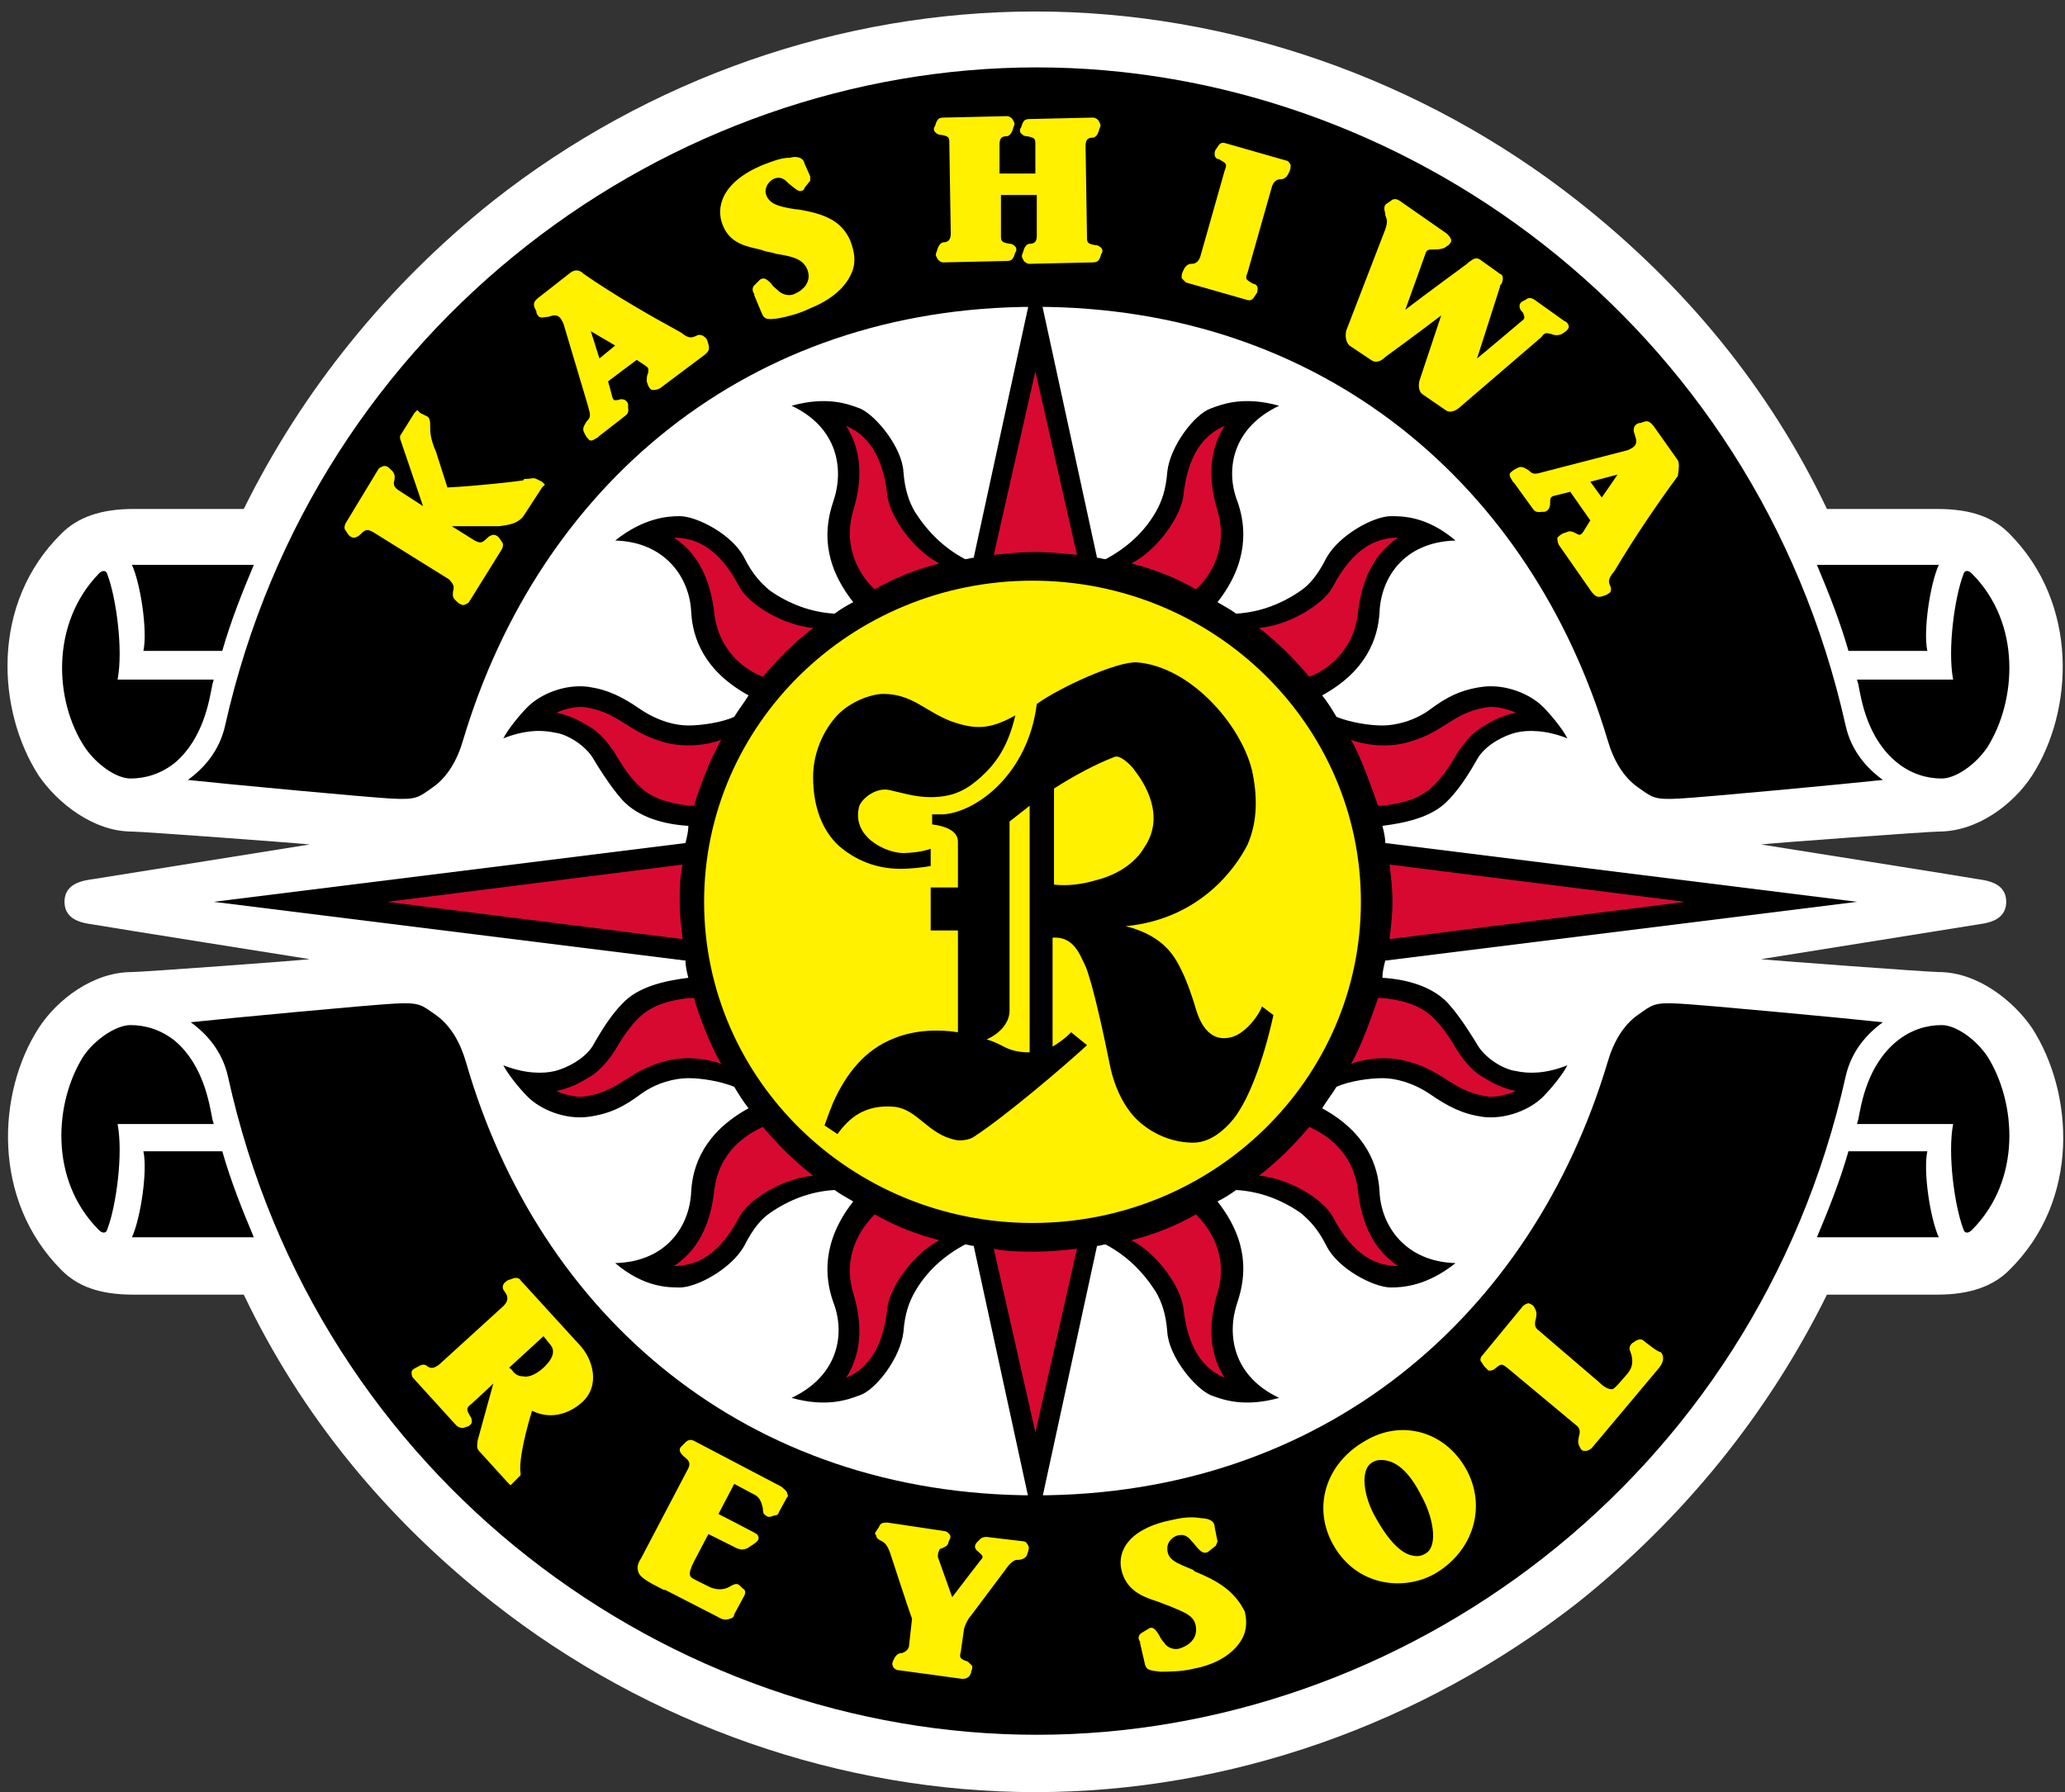 <svg width="144" height="125" viewBox="0 0 144 125" fill="none" xmlns="http://www.w3.org/2000/svg">
<rect x="0" y="0" width="144" height="125" fill="#333333" stroke="none"/>
<path d="M139.9 62.901C139.9 64.301 138.4 64.401 137.8 64.501C137.2 64.601 122.8 66.901 122.8 66.901C123.7 67.001 134.5 67.801 135.2 67.801C137.9 67.801 140.4 69.801 141.7 71.701C144.6 76.201 145.1 83.701 140.1 88.601C139 89.701 137.4 90.301 135.1 90.301H127.4C123.3 98.601 117.4 105.901 110 111.801C99.1 120.301 85.7 125.001 72.2 125.001C58.7 125.001 45.2 120.301 34.4 111.801C26.9 105.901 21 98.701 17 90.301H9.3C6.9 90.301 5.4 89.701 4.3 88.601C-0.6 83.701 -0.2 76.201 2.7 71.701C4 69.701 6.5 67.801 9.2 67.801C9.9 67.801 20.8 67.001 21.6 66.901C21.6 66.901 7.1 64.601 6.6 64.501C6 64.401 4.5 64.301 4.5 62.901C4.5 61.501 6 61.401 6.6 61.301C7.2 61.201 21.6 58.901 21.6 58.901C20.7 58.801 9.9 58.001 9.2 58.001C6.5 58.001 4 56.001 2.7 54.101C-0.2 49.601 -0.7 42.101 4.3 37.201C5.4 36.101 7 35.501 9.3 35.501H17C21.1 27.201 27 19.901 34.4 14.001C45.2 5.501 58.6 0.801 72.2 0.801C85.7 0.801 99.2 5.501 110 14.001C117.5 19.901 123.4 27.101 127.4 35.501H135.1C137.5 35.501 139 36.101 140.1 37.201C145 42.101 144.6 49.601 141.7 54.101C140.4 56.101 137.9 58.001 135.2 58.001C134.5 58.001 123.6 58.801 122.8 58.901C122.8 58.901 137.3 61.201 137.8 61.301C138.4 61.401 139.9 61.501 139.9 62.901Z" fill="white"/>
<path d="M129.5 62.902L96.6 67.002C96.5 67.402 96.4 67.802 96.4 68.202C98.1 68.302 99.9 68.802 101 70.002C101.9 71.002 102.8 72.502 103.1 73.002C103.7 73.902 104.9 74.602 105.7 74.702C106.6 74.902 107.8 74.902 109.3 74.302C109 74.902 108.2 75.902 107.6 76.502C106.7 77.402 105 78.102 103.4 77.902C102 77.702 101 77.202 99.7 76.302C98.5 75.502 97.3 75.202 96.4 75.202C95.5 75.202 94.1 75.402 93.2 75.802C92.9 76.302 92.5 76.802 92.2 77.302C95.3 79.002 96.1 81.302 96.2 83.102C96.3 85.502 98 88.002 101.5 88.102C99.5 89.702 97.8 89.802 97 89.802C95.8 89.802 93.3 88.502 92.5 86.902C91.9 85.702 91.3 85.102 90.7 84.602C89.4 83.702 87.9 83.102 86.2 83.002C85.8 83.302 85.3 83.602 84.9 83.802C87.1 86.602 86.9 89.002 86.3 90.802C85.5 93.102 86 96.002 89.2 97.502C86.7 98.202 85.2 97.602 84.4 97.302C83.3 96.802 81.5 94.602 81.4 92.902C81.3 91.602 81 90.802 80.6 90.102C79.7 88.702 78.6 87.602 77.1 86.802C76.9 86.802 76.7 86.902 76.5 86.902L72.2 106.702L67.9 86.902C67.7 86.902 67.5 86.802 67.3 86.802C65.8 87.602 64.6 88.702 63.8 90.102C63.4 90.802 63.1 91.602 63 92.902C62.8 94.702 61.1 96.902 60 97.302C59.2 97.602 57.7 98.202 55.2 97.502C58.4 96.002 59 93.102 58.1 90.802C57.5 89.102 57.3 86.602 59.5 83.802C59 83.502 58.6 83.302 58.2 83.002C56.5 83.102 55 83.702 53.7 84.602C53.1 85.002 52.5 85.702 51.9 86.902C51 88.502 48.6 89.802 47.4 89.802C46.6 89.802 44.9 89.802 42.9 88.102C46.5 88.002 48.1 85.502 48.2 83.102C48.3 81.302 49.1 79.002 52.2 77.302C51.8 76.802 51.5 76.302 51.2 75.802C50.2 75.402 48.9 75.202 48 75.202C47.1 75.202 45.8 75.502 44.7 76.302C43.5 77.202 42.5 77.702 41 77.902C39.4 78.102 37.7 77.402 36.8 76.502C36.2 75.902 35.4 74.902 35.1 74.302C36.6 74.902 37.9 74.902 38.7 74.702C39.5 74.502 40.7 73.902 41.3 73.002C41.6 72.502 42.4 71.002 43.4 70.002C44.5 68.802 46.4 68.402 48 68.202C47.9 67.802 47.8 67.402 47.8 67.002L14.9 62.902L47.8 58.802C47.9 58.402 48 58.002 48 57.602C46.3 57.502 44.5 57.002 43.4 55.802C42.5 54.802 41.6 53.302 41.3 52.802C40.7 51.902 39.5 51.202 38.7 51.102C37.8 50.902 36.6 50.902 35.1 51.502C35.4 50.902 36.2 49.902 36.8 49.302C37.7 48.402 39.4 47.702 41 47.902C42.4 48.102 43.4 48.602 44.7 49.502C45.9 50.302 47.1 50.602 48 50.602C48.9 50.602 50.3 50.402 51.2 50.002C51.5 49.502 51.9 49.002 52.2 48.502C49.1 46.802 48.3 44.502 48.2 42.702C48.1 40.302 46.4 37.802 42.9 37.702C44.9 36.102 46.6 36.002 47.4 36.002C48.6 36.002 51.1 37.302 51.9 38.902C52.5 40.102 53.1 40.702 53.7 41.202C55 42.102 56.5 42.702 58.2 42.802C58.6 42.502 59.1 42.202 59.5 42.002C57.3 39.202 57.5 36.802 58.1 35.002C58.9 32.702 58.4 29.802 55.2 28.302C57.7 27.602 59.2 28.202 60 28.502C61.1 29.002 62.9 31.202 63 32.902C63.1 34.202 63.4 35.002 63.8 35.702C64.7 37.102 65.8 38.202 67.3 39.002C67.5 39.002 67.7 38.902 67.9 38.902L72.2 19.102L76.5 38.902C76.7 38.902 76.9 39.002 77.1 39.002C78.6 38.202 79.8 37.102 80.6 35.702C81 35.002 81.3 34.202 81.4 32.902C81.6 31.102 83.3 28.902 84.4 28.502C85.2 28.202 86.7 27.602 89.2 28.302C86 29.802 85.4 32.702 86.3 35.002C86.9 36.702 87.1 39.202 84.9 42.002C85.4 42.302 85.8 42.502 86.2 42.802C87.9 42.702 89.4 42.102 90.7 41.202C91.3 40.802 91.9 40.102 92.5 38.902C93.4 37.302 95.8 36.002 97 36.002C97.8 36.002 99.5 36.002 101.5 37.702C97.9 37.802 96.3 40.302 96.2 42.702C96.1 44.502 95.3 46.802 92.2 48.502C92.6 49.002 92.9 49.502 93.2 50.002C94.2 50.402 95.5 50.602 96.4 50.602C97.3 50.602 98.6 50.302 99.7 49.502C100.9 48.602 101.9 48.102 103.4 47.902C105 47.702 106.7 48.402 107.6 49.302C108.2 49.902 109 50.902 109.3 51.502C107.8 50.902 106.5 50.902 105.7 51.102C104.9 51.302 103.7 51.902 103.1 52.802C102.8 53.302 102 54.802 101 55.802C99.9 57.002 98 57.402 96.4 57.602C96.5 58.002 96.6 58.402 96.6 58.802L129.5 62.902Z" fill="black"/>
<path d="M72 85.302C84.647 85.302 94.9 75.273 94.9 62.902C94.9 50.531 84.647 40.502 72 40.502C59.352 40.502 49.1 50.531 49.1 62.902C49.1 75.273 59.352 85.302 72 85.302Z" fill="#FFF100"/>
<path d="M59.5 35.603C60 34.003 60.3 31.703 59 29.703C61.3 30.703 61.7 33.103 61.9 34.703C62.1 36.003 63.6 38.303 65.5 39.303C63.9 39.703 62.4 40.303 61 41.103C60.1 40.303 58.7 38.303 59.5 35.603Z" fill="#D80930"/>
<path d="M49.8 42.702C49.6 41.002 49 38.802 47 37.502C49.5 37.502 50.8 39.502 51.6 41.002C52.3 42.202 54.6 43.602 56.7 43.802C55.4 44.802 54.3 45.902 53.2 47.202C52.1 46.802 50.1 45.502 49.8 42.702Z" fill="#D80930"/>
<path d="M48.4 56.203C47.8 56.203 46.4 56.003 45.5 55.503C44.5 55.003 43.7 53.903 43.1 52.903C42.6 52.003 41.9 51.203 41.3 50.803C40.6 50.403 40.1 50.003 38.8 49.703C39.5 49.403 40.1 49.303 40.6 49.303C43.1 49.603 43.7 51.003 46.1 51.703C47.3 52.103 48.9 52.103 50.3 51.603C49.6 52.703 48.6 55.403 48.4 56.203Z" fill="#D80930"/>
<path d="M84.9 35.603C84.4 34.003 84.1 31.703 85.4 29.703C83.1 30.703 82.7 33.103 82.5 34.703C82.3 36.003 80.8 38.303 78.9 39.303C80.5 39.703 82 40.303 83.4 41.103C84.3 40.303 85.7 38.303 84.9 35.603Z" fill="#D80930"/>
<path d="M94.7 42.702C94.9 41.002 95.5 38.802 97.5 37.502C95 37.502 93.7 39.502 92.9 41.002C92.2 42.202 89.9 43.602 87.8 43.802C89.1 44.802 90.2 45.902 91.3 47.202C92.4 46.802 94.4 45.502 94.7 42.702Z" fill="#D80930"/>
<path d="M72.2 38.502C73.1 38.502 74.2 38.602 75.1 38.702L72.2 25.902L69.3 38.702C70.2 38.602 71.3 38.502 72.2 38.502Z" fill="#D80930"/>
<path d="M96.1 56.203C96.7 56.203 98.1 56.003 99 55.503C100 55.003 100.8 53.903 101.4 52.903C101.9 52.003 102.6 51.203 103.2 50.803C103.9 50.403 104.4 50.003 105.7 49.703C105 49.403 104.4 49.303 103.9 49.303C101.4 49.603 100.8 51.003 98.4 51.703C97.2 52.103 95.6 52.103 94.2 51.603C94.9 52.703 95.8 55.403 96.1 56.203Z" fill="#D80930"/>
<path d="M59.5 90.203C60 91.803 60.3 94.103 59 96.103C61.3 95.103 61.7 92.703 61.9 91.103C62.1 89.803 63.6 87.503 65.5 86.503C63.9 86.103 62.4 85.503 61 84.703C60.1 85.603 58.7 87.503 59.5 90.203Z" fill="#D80930"/>
<path d="M49.8 83.102C49.6 84.802 49 87.002 47 88.302C49.5 88.302 50.8 86.302 51.6 84.802C52.3 83.602 54.6 82.202 56.7 82.002C55.4 81.002 54.3 79.902 53.2 78.602C52.1 79.102 50.1 80.302 49.8 83.102Z" fill="#D80930"/>
<path d="M47.4 62.903C47.4 63.903 47.5 64.603 47.6 65.503L27 62.903L47.6 60.303C47.4 61.303 47.4 61.903 47.4 62.903Z" fill="#D80930"/>
<path d="M48.4 69.602C47.8 69.602 46.4 69.802 45.5 70.302C44.5 70.802 43.7 71.902 43.1 72.902C42.6 73.802 41.9 74.602 41.3 75.002C40.6 75.402 40.1 75.802 38.8 76.102C39.5 76.402 40.1 76.502 40.6 76.502C43.1 76.202 43.7 74.802 46.1 74.102C47.3 73.702 48.9 73.702 50.3 74.202C49.6 73.102 48.6 70.502 48.4 69.602Z" fill="#D80930"/>
<path d="M84.9 90.203C84.4 91.803 84.1 94.103 85.4 96.103C83.1 95.103 82.7 92.703 82.5 91.103C82.3 89.803 80.8 87.503 78.9 86.503C80.5 86.103 82 85.503 83.4 84.703C84.3 85.603 85.7 87.503 84.9 90.203Z" fill="#D80930"/>
<path d="M94.7 83.102C94.9 84.802 95.5 87.002 97.5 88.302C95 88.302 93.7 86.302 92.9 84.802C92.2 83.602 89.9 82.202 87.8 82.002C89.1 81.002 90.2 79.902 91.3 78.602C92.4 79.102 94.4 80.302 94.7 83.102Z" fill="#D80930"/>
<path d="M72.2 87.302C73.1 87.302 74.2 87.202 75.1 87.102L72.2 99.902L69.3 87.102C70.2 87.302 71.3 87.302 72.2 87.302Z" fill="#D80930"/>
<path d="M117.5 62.903L96.9 65.503C97 64.503 97.1 63.903 97.1 62.903C97.1 61.903 97 61.203 96.9 60.303L117.5 62.903Z" fill="#D80930"/>
<path d="M96.1 69.602C96.7 69.602 98.1 69.802 99 70.302C100 70.802 100.8 71.902 101.4 72.902C101.9 73.802 102.6 74.602 103.2 75.002C103.9 75.402 104.4 75.802 105.7 76.102C105 76.402 104.4 76.502 103.9 76.502C101.4 76.202 100.8 74.802 98.4 74.102C97.2 73.702 95.6 73.702 94.2 74.202C94.9 73.102 95.8 70.502 96.1 69.602Z" fill="#D80930"/>
<path d="M72.3 49.101C73.8 48.001 77.9 46.101 79.3 46.201C83 46.501 86.5 50.501 87.3 53.701C87.7 55.501 87.7 57.301 87 58.901C86.2 60.501 83.7 64.101 78.5 64.601C81.3 65.301 82 66.901 82.4 67.701C82.8 68.501 83.2 69.701 83.4 70.401C84 72.401 85.1 72.601 86 72.301C86.9 72.001 87.8 70.801 88 70.201L88.8 70.801C88.1 74.001 87 77.001 85.8 78.301C84.8 79.401 83.9 79.701 83.2 79.701C81.9 79.701 80.5 79.201 79.4 78.201C78.4 77.301 77.7 75.801 77.4 74.301C77 72.301 76.2 68.601 75.7 67.401C75.3 66.601 74.9 65.301 73.4 65.401V73.001C73.9 72.701 74.3 72.401 74.7 72.001L75.8 72.901C74.4 74.201 70.2 77.801 67.9 79.301C67.6 79.501 67 79.601 66.6 79.501C64.7 79.101 64 77.401 62.4 77.201C60.3 77.001 59.2 78.001 58.4 79.101L57.5 78.501C57.7 77.901 57.9 77.401 58.1 76.901C59 74.901 60.3 73.201 62.4 72.401C63.9 71.801 65.6 71.801 66.8 72.001V64.901H64.9V61.901H66.8V58.701C66.8 57.901 65.8 57.601 65 57.501V56.801C65 56.801 65.6 56.801 65.8 56.801C68.2 56.601 71.7 53.901 72.3 49.101Z" fill="black"/>
<path d="M69.8 72.901C69.6 72.801 69.2 72.601 68.8 72.501C69.9 72.001 70.4 71.201 70.4 70.501V57.301L71.8 56.201V73.401C71.1 73.401 70.5 73.301 69.8 72.901Z" fill="#FFF100"/>
<path d="M76.4 61.401C75.4 61.701 74.4 61.801 73.5 61.701V55.001C74.9 54.101 76.4 53.301 77.7 52.801C78.1 52.601 78.9 53.401 79.1 53.701C79.8 54.601 81.3 56.901 79.8 59.101C79.4 59.801 78.4 60.901 76.4 61.401Z" fill="#FFF100"/>
<path d="M62.8 60.6C63.5 60.6 64.4 60.5 64.9 60.4V59.2C64.4 59.4 63.5 59.5 63 59.5C61.8 59.5 59.4 58.4 59.9 56.3C60 55.8 61 54.9 62 55.1C62.9 55.3 63.8 55.6 64.9 55.6C66.6 55.6 67.5 55 68.4 54.2C69.4 53.3 70.3 52.1 70.8 49.9C69 50.9 68 50.9 66.3 50.3C64.5 49.6 63.6 48.4 61.6 48.4C60.7 48.4 59.1 49 58.2 50.1C57.2 51.3 56.7 52.8 56.7 54.2C56.7 56.2 57.3 57.9 58.5 59C60 60.3 61.6 60.6 62.8 60.6Z" fill="black"/>
<path d="M72.2 21.401C92.3 21.401 106.8 33.901 112.1 51.601C112.5 53.001 113.2 54.201 114.2 54.901C115.2 55.601 115.3 55.801 117.1 55.701C118.9 55.601 128.5 54.701 131.3 54.401C130.2 53.601 129.1 52.401 128.7 50.601C122.4 22.401 97.7 4.701 72.3 4.701C46.7 4.701 22 22.501 15.7 50.601C15.3 52.401 14.2 53.601 13.1 54.401C15.9 54.701 25.5 55.601 27.3 55.701C29.1 55.801 29.2 55.601 30.2 54.901C31.2 54.201 31.9 53.001 32.3 51.601C37.6 33.901 52.1 21.401 72.2 21.401Z" fill="black"/>
<path d="M14.8 47.801C14.8 47.701 14.9 47.501 14.9 47.401C13.2 47.401 9.2 47.401 8.2 47.401C8.6 45.301 8.1 41.701 7.5 40.101C7.4 39.701 7.1 39.801 6.9 40.001C3.5 43.501 3.8 48.901 5.9 52.101C6.7 53.301 8.1 54.301 9.1 54.301C10.1 54.301 11.2 54.001 12.2 53.201C14.2 51.501 14.6 48.801 14.8 47.801Z" fill="black"/>
<path d="M9.2 39.4C9.8 40.7 10.3 44 10 45.4C10.8 45.4 14.3 45.4 15.5 45.4C16.1 43.3 16.9 41.3 17.7 39.4C16.2 39.4 10.8 39.4 9.2 39.4Z" fill="black"/>
<path d="M129.6 47.801C129.6 47.701 129.5 47.501 129.5 47.401C131.2 47.401 135.2 47.401 136.2 47.401C135.8 45.301 136.3 41.701 136.9 40.101C137 39.701 137.3 39.801 137.5 40.001C141 43.501 140.6 48.901 138.6 52.101C137.8 53.301 136.4 54.301 135.4 54.301C134.4 54.301 133.3 54.001 132.3 53.201C130.2 51.501 129.8 48.801 129.6 47.801Z" fill="black"/>
<path d="M135.2 39.4C134.6 40.7 134.1 44 134.4 45.4C133.6 45.4 130.1 45.4 128.9 45.4C128.3 43.3 127.5 41.3 126.7 39.4C128.1 39.4 133.6 39.4 135.2 39.4Z" fill="black"/>
<path d="M72.2 104.301C92.3 104.301 106.8 91.801 112.1 74.101C112.5 72.701 113.2 71.501 114.2 70.801C115.2 70.101 115.3 69.901 117.1 70.001C118.9 70.101 128.5 71.001 131.3 71.301C130.2 72.101 129.1 73.301 128.7 75.101C122.4 103.301 97.7 121.001 72.3 121.001C46.8 121.001 22.1 103.301 15.9 75.101C15.5 73.301 14.4 72.101 13.3 71.301C16.1 71.001 25.7 70.101 27.5 70.001C29.3 69.901 29.4 70.101 30.4 70.801C31.4 71.501 32.1 72.701 32.5 74.101C37.6 91.801 52.1 104.301 72.2 104.301Z" fill="black"/>
<path d="M14.8 78C14.8 78.1 14.9 78.3 14.9 78.4C13.2 78.4 9.2 78.4 8.2 78.4C8.6 80.5 8.1 84.1 7.5 85.7C7.4 86.1 7.1 86 6.9 85.8C3.4 82.3 3.8 76.9 5.8 73.7C6.6 72.5 8.1 71.5 9.1 71.5C10.1 71.5 11.2 71.8 12.2 72.6C14.2 74.3 14.6 77 14.8 78Z" fill="black"/>
<path d="M9.2 86.301C9.8 85.001 10.3 81.701 10 80.301C10.8 80.301 14.3 80.301 15.5 80.301C16.1 82.401 16.9 84.401 17.7 86.301C16.2 86.301 10.8 86.301 9.2 86.301Z" fill="black"/>
<path d="M129.6 78C129.6 78.1 129.5 78.3 129.5 78.4C131.2 78.4 135.2 78.4 136.2 78.4C135.8 80.5 136.3 84.1 136.9 85.7C137 86.1 137.3 86 137.5 85.8C141 82.3 140.6 76.9 138.6 73.7C137.8 72.5 136.4 71.5 135.4 71.5C134.4 71.5 133.3 71.8 132.3 72.6C130.2 74.3 129.8 77 129.6 78Z" fill="black"/>
<path d="M135.2 86.301C134.6 85.001 134.1 81.701 134.4 80.301C133.6 80.301 130.1 80.301 128.9 80.301C128.3 82.401 127.5 84.401 126.7 86.301C128.1 86.301 133.6 86.301 135.2 86.301Z" fill="black"/>
<path d="M31.6 41.202C31.6 41.302 31.6 41.302 31.6 41.202C31.6 41.302 31.5 41.602 31.7 41.802L31.9 42.002C32 42.102 32.2 42.202 32.3 42.202C32.4 42.202 32.6 42.102 32.7 42.002L35 38.302C35.1 38.102 35.1 37.902 35 37.802L34.8 37.502C34.7 37.402 34.6 37.302 34.4 37.302C34.3 37.302 34.1 37.402 34 37.502C33.6 37.902 33.5 37.902 33.1 37.702L31.5 36.702H34.5H34.8C35.6 36.602 36.1 36.502 36.5 36.002L37.8 34.002L38 33.802L37.8 33.602L37.4 33.402C37.2 33.302 37 33.402 36.7 33.402C36.6 33.402 36.5 33.402 36.5 33.502C35.9 33.602 33.2 33.902 31.2 34.002L30.4 31.502C30 30.602 30 30.102 30 29.802C30 29.402 30 29.102 29.7 29.002L29.3 28.802L29.1 28.602L28.9 28.802L27.9 30.402V30.502V30.602L29.5 35.302L27.8 34.202C27.5 34.002 27.4 33.802 27.5 33.502C27.5 33.402 27.6 33.202 27.4 32.902L27.2 32.702C27.1 32.602 27 32.502 26.8 32.502C26.7 32.502 26.5 32.602 26.4 32.702L24.1 36.502C24 36.702 24 36.902 24.1 37.002L24.3 37.302C24.4 37.402 24.5 37.502 24.7 37.502C24.8 37.502 25 37.402 25.1 37.302C25.5 36.902 25.6 36.902 26 37.102L31.3 40.402C31.6 40.702 31.7 40.902 31.6 41.202Z" fill="#FFF100"/>
<path d="M49.4 24.001L49.3 23.701C49.2 23.501 49.1 23.501 49 23.401C48.9 23.401 48.8 23.301 48.6 23.401C48.2 23.601 48 23.601 47.5 23.201C45.3 22.001 42.7 20.501 40.7 19.101C40.4 18.801 40.1 18.801 39.8 19.001L37.5 20.801C37.4 20.901 37.1 21.101 37.3 21.501L37.4 21.701C37.4 21.901 37.5 22.001 37.6 22.101C37.8 22.201 38 22.101 38.2 22.101C38.3 22.101 38.5 22.001 38.6 22.001C38.6 22.001 38.6 22.001 38.7 22.001C38.9 22.001 39.1 22.101 39.3 22.601L41 28.301C41.2 29.001 41.2 29.101 40.9 29.401C40.8 29.601 40.6 29.801 40.7 30.101L40.8 30.301C40.9 30.501 41 30.601 41.1 30.701C41.3 30.801 41.5 30.601 41.7 30.501C41.7 30.501 41.7 30.501 41.8 30.401L43.6 29.001C43.9 28.801 43.8 28.501 43.8 28.401V28.201C43.7 27.801 43.3 27.801 43.1 27.901C42.9 27.901 42.8 28.001 42.7 27.701C42.7 27.701 42.5 26.901 42.4 26.601L44.4 25.101L45 25.501C45.3 25.701 45.2 25.801 45.2 26.001C45.1 26.201 45.1 26.401 45.1 26.601L45.2 26.901C45.3 27.101 45.4 27.201 45.5 27.201C45.6 27.201 45.8 27.201 46 27.101L49.2 24.701C49.4 24.501 49.5 24.401 49.4 24.001ZM41.2 23.101L42.9 24.101L41.8 25.001L41.2 23.101Z" fill="#FFF100"/>
<path d="M55.6 14.601H55.5C54.2 14.402 53.6 14.201 53.4 13.502C53.3 13.002 53.7 12.601 53.9 12.502C54.3 12.302 54.6 12.402 54.9 12.701L55 12.802C55.5 13.201 55.7 13.402 55.9 13.302C56 13.302 56.1 13.201 56.1 13.101L56.5 12.601C56.5 12.502 56.5 12.402 56.5 12.302L56.1 11.402C56 10.902 55.4 10.902 55.1 11.002C54.5 11.002 54 11.201 53.2 11.502C50.3 12.701 49.9 14.502 50.4 15.701C50.9 17.002 52.1 17.201 53 17.401L53.3 17.502C53.6 17.602 53.9 17.602 54.1 17.701C55.4 17.901 56 18.102 56.3 18.802C56.6 19.602 56.1 20.201 55.4 20.502C55 20.701 54.5 20.502 54.3 20.302C54.1 20.102 53.9 20.002 53.8 19.802C53.5 19.502 53.3 19.302 53 19.502L52.6 19.901C52.4 20.102 52.5 20.401 52.6 20.502V20.602L53.1 21.802C53.3 22.302 53.5 22.302 54.3 22.201C54.8 22.102 55.7 21.901 56.5 21.502C58 20.901 59 20.002 59.4 19.002C59.7 18.302 59.6 17.602 59.3 16.802C58.7 15.402 57.5 14.902 55.6 14.601Z" fill="#FFF100"/>
<path d="M76.4 17.102C75.8 17.002 75.8 16.902 75.8 16.502L75.7 10.202C75.7 9.802 75.8 9.602 76.2 9.602C76.3 9.602 76.5 9.502 76.6 9.202L76.7 8.902C76.8 8.702 76.7 8.602 76.6 8.402C76.5 8.302 76.4 8.202 76.2 8.202L71.8 8.302C71.5 8.302 71.4 8.402 71.3 8.602L71.2 8.902C71.1 9.002 71.1 9.202 71.2 9.302C71.3 9.402 71.4 9.502 71.6 9.502C72.2 9.602 72.2 9.702 72.2 10.102C72.2 10.102 72.2 11.602 72.2 12.102H69.7C69.7 11.702 69.7 10.102 69.7 10.102C69.7 9.702 69.8 9.502 70.2 9.502C70.3 9.502 70.5 9.402 70.6 9.102L70.7 8.802C70.8 8.602 70.7 8.502 70.6 8.302C70.5 8.202 70.4 8.102 70.2 8.102L65.8 8.202C65.5 8.202 65.4 8.302 65.3 8.502L65.2 8.802C65.1 8.902 65.1 9.102 65.2 9.202C65.3 9.302 65.4 9.402 65.6 9.402C66.2 9.502 66.2 9.602 66.2 10.002L66.3 16.302C66.3 16.602 66.2 16.902 65.8 16.902C65.7 16.902 65.5 17.002 65.4 17.302L65.3 17.602C65.2 17.802 65.3 17.902 65.4 18.102C65.5 18.202 65.6 18.302 65.8 18.302L70.2 18.202C70.5 18.202 70.6 18.102 70.7 17.902L70.8 17.602C70.9 17.502 70.9 17.302 70.8 17.202C70.7 17.102 70.6 17.002 70.4 17.002C69.8 16.902 69.8 16.802 69.8 16.402C69.8 16.402 69.8 14.102 69.8 13.602H72.3V16.402C72.3 16.802 72.2 17.002 71.8 17.002C71.7 17.002 71.5 17.102 71.4 17.402L71.3 17.702C71.2 17.902 71.3 18.002 71.4 18.202C71.5 18.302 71.6 18.402 71.8 18.402L76.2 18.302C76.5 18.302 76.6 18.202 76.7 18.002L76.8 17.702C76.9 17.602 76.9 17.402 76.8 17.302C76.7 17.202 76.6 17.102 76.4 17.102Z" fill="#FFF100"/>
<path d="M89.7 11.202L85.5 10.002C85.2 9.902 85.1 10.002 85 10.102L84.8 10.402C84.7 10.502 84.7 10.702 84.7 10.802C84.7 10.902 84.8 11.102 85 11.102C85.5 11.402 85.6 11.402 85.4 11.902L83.7 17.902C83.6 18.202 83.4 18.402 83.1 18.402C83 18.402 82.8 18.402 82.6 18.702L82.5 18.902C82.4 19.102 82.4 19.202 82.4 19.402C82.5 19.502 82.6 19.602 82.7 19.702L86.9 20.902C87.2 21.002 87.3 20.902 87.4 20.802L87.6 20.502C87.7 20.402 87.7 20.202 87.7 20.102C87.7 20.002 87.6 19.802 87.4 19.802C86.9 19.502 86.8 19.502 87 19.002L88.7 13.002C88.8 12.702 89 12.502 89.3 12.502C89.4 12.502 89.6 12.502 89.8 12.202L89.9 12.002C90 11.802 90 11.702 90 11.502C89.9 11.302 89.8 11.202 89.7 11.202Z" fill="#FFF100"/>
<path d="M108.2 23.302C108.4 23.402 108.7 23.402 108.9 23.302L109.2 23.102C109.3 23.002 109.4 22.902 109.4 22.802C109.4 22.602 109.2 22.402 109.1 22.402L107 20.902C106.7 20.702 106.5 20.802 106.4 20.902L106.2 21.002C105.8 21.202 106 21.602 106.1 21.702L106.2 21.802C106.3 22.102 106.4 22.202 106.1 22.402C106.1 22.402 104.1 24.102 103 25.002L104.6 20.002C104.6 19.902 104.6 19.902 104.7 19.802C104.8 19.602 104.9 19.202 104.6 19.102L103.2 18.102C102.9 17.902 102.7 18.102 102.4 18.302L102.3 18.402C102.3 18.402 99.3 20.602 98 21.602L99.4 17.702C99.5 17.402 99.6 17.402 100 17.402C100.2 17.402 100.4 17.402 100.7 17.302L101 17.102C101.1 17.002 101.2 16.902 101.2 16.802C101.2 16.602 101 16.402 100.9 16.302L97.6 14.002C97.3 13.802 97.1 13.902 97 14.002L96.7 14.202C96.4 14.402 96.6 14.802 96.6 14.902V15.002C96.7 15.302 96.8 15.402 96.6 16.002L93.9 23.002C93.8 23.302 93.8 23.802 94.1 24.102L95.6 25.102C96 25.402 96.4 25.102 96.6 24.902C96.6 24.902 99.2 23.002 100.5 22.002L99 26.502C98.9 26.802 98.9 27.302 99.2 27.502L100.8 28.602C101.2 28.902 101.7 28.502 101.8 28.402L107.5 23.502C107.7 23.202 107.8 23.202 108.2 23.302Z" fill="#FFF100"/>
<path d="M117 32.101L115.3 29.701C115.2 29.601 115 29.301 114.7 29.401L114.4 29.501C114.2 29.501 114.1 29.601 114 29.701C113.9 29.901 113.9 30.101 114 30.301C114 30.401 114.1 30.601 114.1 30.701C114.1 30.701 114.1 30.701 114.1 30.801C114.1 31.001 114 31.201 113.5 31.401L107.7 32.901C107 33.101 106.9 33.101 106.6 32.801C106.4 32.701 106.2 32.501 105.9 32.601L105.7 32.701C105.5 32.801 105.4 32.901 105.3 33.001C105.2 33.201 105.4 33.401 105.5 33.601C105.5 33.601 105.5 33.601 105.6 33.701L106.9 35.501C107.1 35.801 107.4 35.701 107.5 35.701H107.7C108.1 35.601 108.1 35.201 108.1 35.001C108.1 34.801 108.1 34.701 108.3 34.601C108.3 34.601 109.1 34.401 109.5 34.301L110.9 36.301L110.4 37.101C110.2 37.401 110.1 37.301 109.9 37.201C109.7 37.101 109.5 37.001 109.3 37.101L109 37.201C108.8 37.301 108.7 37.401 108.6 37.501C108.6 37.601 108.6 37.801 108.7 38.001L111 41.301C111.2 41.501 111.3 41.701 111.7 41.601L112 41.501C112.2 41.401 112.3 41.301 112.3 41.301C112.3 41.201 112.4 41.101 112.3 40.901C112.1 40.501 112.2 40.301 112.6 39.801C113.9 37.601 115.6 35.101 117 33.201C117.1 32.601 117.1 32.301 117 32.101ZM112.8 33.101L111.7 34.701L110.9 33.601L112.8 33.101Z" fill="#FFF100"/>
<path d="M36.3 89.3C36.2 89.1 35.9 89.1 35.7 89.2L35.4 89.3C35.3 89.4 35.2 89.4 35.1 89.6C35 89.8 35.1 90.001 35.2 90.1C35.5 90.501 35.4 90.8 35.1 91.1L30.6 95.2C30.3 95.4 30.1 95.501 29.8 95.3C29.7 95.201 29.5 95.1 29.2 95.3L29 95.4C28.8 95.501 28.7 95.6 28.7 95.7C28.7 95.8 28.7 96.001 28.8 96.1L31.8 99.4C32 99.6 32.2 99.6 32.3 99.6L32.6 99.501C32.7 99.501 32.9 99.3 32.9 99.2C32.9 99.1 32.9 98.9 32.8 98.8C32.5 98.3 32.5 98.201 32.9 97.9C32.9 97.9 34.1 96.8 34.4 96.501L33.3 100.5C33.3 100.7 33.2 101 33.4 101.2L35.4 103.4L35.6 103.6L35.8 103.4L36.2 103L36.3 102.9V102.7C36.2 102.2 36.4 100.7 37.1 98.4C38.3 99.001 39.6 98.701 40.6 97.8C41.9 96.6 41.3 94.8 40.5 93.9L36.3 89.3ZM35.5 95.4L37.9 93.2L38.3 93.7C38.6 94 38.8 94.501 38 95.3C37.5 95.8 36.9 96.1 36.5 96.001C36.2 96.001 36 95.9 35.8 95.7C35.8 95.7 35.7 95.501 35.5 95.4Z" fill="#FFF100"/>
<path d="M54.9 104.201C54.9 104.001 54.7 103.901 54.5 103.701L48.4 100.501C48.2 100.401 48 100.401 47.8 100.601L47.6 100.801C47.5 100.901 47.4 101.001 47.4 101.101C47.4 101.301 47.5 101.401 47.7 101.601C48.1 101.901 48.2 102.101 47.9 102.601L44.7 108.701C44.5 109.001 44.4 109.301 44.5 109.601C44.6 110.001 45.1 110.301 46.3 110.901H46.4L50.1 112.801C50.4 113.001 50.7 113.001 50.9 112.901C51 112.901 51.2 112.801 51.2 112.601L51.9 111.301C52 111.101 52 110.901 51.8 110.801L51.6 110.601C51.4 110.401 51.2 110.501 51 110.601C50.7 110.801 50.2 111.001 49.5 110.701L48.5 110.201C48.1 110.001 47.9 109.901 48.4 108.901L49.4 107.001L51.4 108.001C51.7 108.101 51.8 108.101 52.1 108.001L52.7 107.601C52.8 107.501 52.9 107.401 52.9 107.301C52.9 107.101 52.8 107.001 52.6 106.901C52.6 106.901 50.7 105.901 50.1 105.601L51.2 103.501L52.7 104.301C53 104.501 53.1 104.801 53.2 105.201C53.2 105.401 53.2 105.601 53.4 105.701C53.5 105.801 53.6 105.801 53.7 105.801L54 105.701C54.2 105.701 54.3 105.601 54.3 105.501L54.9 104.401C54.9 104.501 55 104.301 54.9 104.201Z" fill="#FFF100"/>
<path d="M71.3 107.501L68.8 107.201C68.5 107.201 68.4 107.301 68.3 107.401L68.1 107.601C67.8 108.001 68.2 108.201 68.3 108.301L68.4 108.401C68.5 108.501 68.6 108.601 68.4 108.801C68.4 108.801 67 110.601 66.4 111.401L65.4 108.601C65.4 108.201 65.5 108.201 65.5 108.101C65.6 108.001 65.6 108.001 65.7 108.001C65.8 107.901 66 107.901 66.1 107.701L66.2 107.401C66.3 107.301 66.3 107.101 66.2 107.001C66.1 106.901 66 106.801 65.9 106.801L61.9 106.201C61.6 106.201 61.4 106.201 61.3 106.501L61.1 106.801C61 106.901 61 107.001 61.1 107.101C61.1 107.301 61.3 107.401 61.5 107.501C61.7 107.601 61.9 107.801 62.1 108.401C62.1 108.401 63.4 112.401 63.6 112.901L63.4 114.701C63.4 115.001 63.2 115.201 62.9 115.301C62.8 115.301 62.6 115.301 62.4 115.601L62.3 115.801C62.2 116.001 62.2 116.101 62.3 116.301C62.4 116.401 62.5 116.501 62.7 116.501L67.1 117.101C67.4 117.101 67.5 117.001 67.6 116.901C67.6 116.901 67.8 116.601 67.7 116.601C67.8 116.501 67.8 116.301 67.8 116.201C67.7 116.101 67.6 116.001 67.5 115.901C66.9 115.701 66.9 115.601 67 115.201L67.2 113.801C67.2 113.501 67.5 112.901 67.7 112.701L70.1 109.501C70.5 108.901 70.8 108.801 70.9 108.801H71C71.2 108.801 71.5 108.701 71.6 108.501L71.7 108.201C71.7 108.101 71.8 108.001 71.7 107.801C71.6 107.601 71.5 107.501 71.3 107.501Z" fill="#FFF100"/>
<path d="M83.3 109.6L83.2 109.5C82 109 81.4 108.8 81.4 108C81.4 107.5 81.8 107.2 82.1 107.1C82.5 107 82.8 107.1 83.1 107.5L83.2 107.6C83.6 108.1 83.8 108.3 84 108.3C84.1 108.3 84.2 108.3 84.3 108.2L84.8 107.8C84.8 107.7 84.9 107.6 84.9 107.5L84.7 106.5C84.7 106 84.1 105.9 83.8 105.9C83.2 105.8 82.7 105.8 81.8 106C78.7 106.6 77.9 108.2 78.2 109.5C78.5 110.8 79.5 111.3 80.4 111.6L80.7 111.7C81 111.8 81.2 111.9 81.5 112C82.7 112.5 83.3 112.7 83.4 113.5C83.5 114.3 82.9 114.8 82.2 115C81.7 115.1 81.3 114.8 81.2 114.6C81 114.4 80.9 114.2 80.8 114C80.6 113.7 80.4 113.4 80.1 113.6L79.6 113.9C79.3 114.1 79.4 114.4 79.5 114.5V114.6L79.8 115.9C79.9 116.5 80.1 116.5 80.9 116.6C81.4 116.6 82.4 116.6 83.2 116.4C84.8 116.1 85.9 115.4 86.5 114.5C86.9 113.9 87 113.2 86.8 112.4C86.1 111 85 110.3 83.3 109.6Z" fill="#FFF100"/>
<path d="M95.2 100.5C92.4 102.1 91.5 105.2 93 107.8C94.6 110.6 97.8 111 100 109.8C102.8 108.2 103.7 105 102.2 102.4C100.7 99.8 97.7 99 95.2 100.5ZM99.5 108.3C99.2 108.5 98.9 108.6 98.5 108.5C97.9 108.4 97 107.8 95.9 105.8C95.1 104.4 94.8 102.5 95.7 102C96 101.8 96.4 101.8 96.8 101.9C97.6 102.1 98.4 102.9 99.1 104.3C99.9 105.7 100.3 107.7 99.5 108.3Z" fill="#FFF100"/>
<path d="M114.6 93.5C114.5 93.4 114.3 93.4 114.1 93.5L113.8 93.7C113.6 93.9 113.6 94.1 113.7 94.3C113.8 94.6 114 95.2 113.5 95.8L112.8 96.6C112.6 96.8 112.5 96.9 112.4 96.9C112.2 96.9 111.9 96.8 111.5 96.4L107.3 92.8C107 92.6 107 92.3 107.1 92C107.1 91.9 107.2 91.7 107.1 91.4L107 91.2C106.9 91 106.8 91 106.6 90.9C106.5 90.9 106.3 91 106.2 91.1L103.4 94.5C103.2 94.7 103.2 94.9 103.3 95L103.5 95.3C103.6 95.4 103.7 95.5 103.8 95.6C103.9 95.6 104.1 95.6 104.2 95.5C104.7 95.1 104.7 95.1 105.1 95.4L109.9 99.4C110.2 99.6 110.2 99.9 110.1 100.2C110.1 100.3 110 100.5 110.1 100.8L110.2 101C110.3 101.2 110.4 101.2 110.6 101.2C110.7 101.2 110.9 101.1 111 101L115.7 95.4C116.1 94.9 116 94.5 115.8 94.3C115.7 94.4 114.6 93.5 114.6 93.5Z" fill="#FFF100"/>
</svg>
